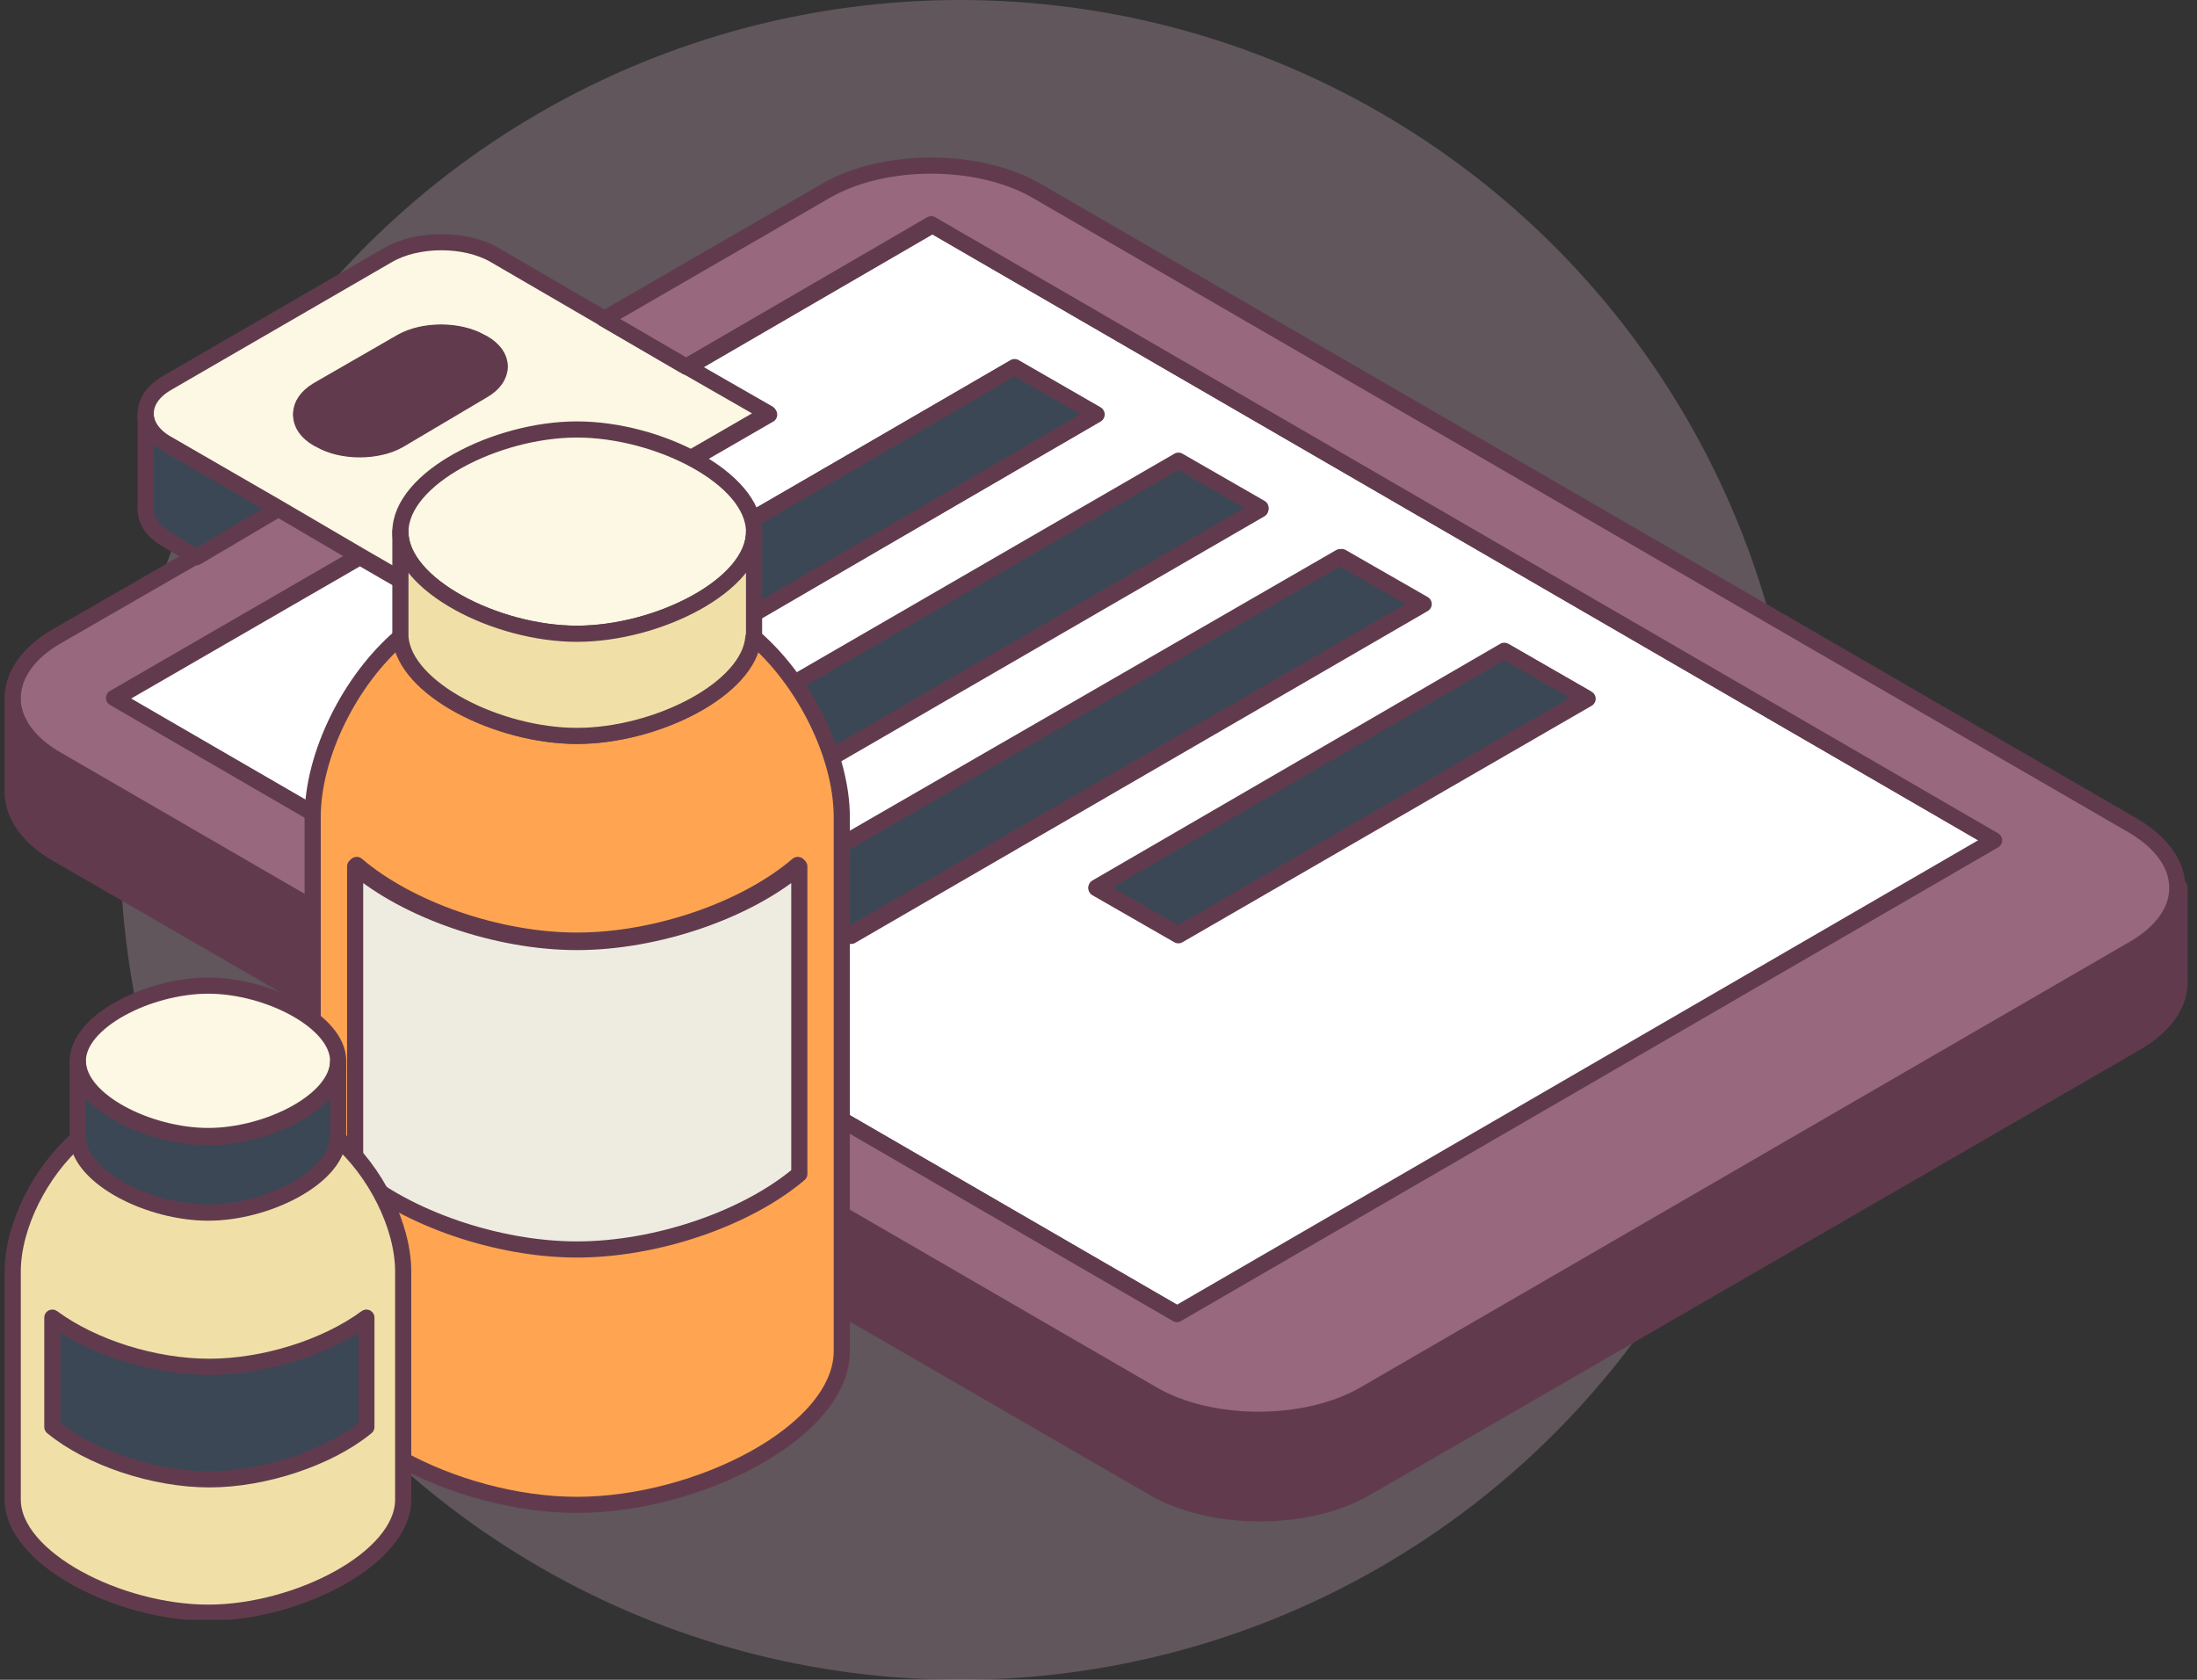 <svg width="136" height="104" viewBox="0 0 136 104" fill="none" xmlns="http://www.w3.org/2000/svg">
<rect x="0" y="0" width="136" height="104" fill="#333333" stroke="none"/>
<circle cx="59.429" cy="52" r="52" fill="#C9A7B7" fill-opacity="0.3"/>
<g clip-path="url(#clip0_12_4)">
<path fill-rule="evenodd" clip-rule="evenodd" d="M0.963 43.105C0.963 43.231 0.963 43.327 0.963 43.453V43.105Z" stroke="#613B4D" stroke-miterlimit="10" stroke-linejoin="round"/>
<path fill-rule="evenodd" clip-rule="evenodd" d="M0.963 48.901C0.963 49.017 0.963 49.134 0.963 49.252V48.901Z" stroke="#613B4D" stroke-miterlimit="10" stroke-linejoin="round"/>
<path fill-rule="evenodd" clip-rule="evenodd" d="M0.79 43.455C0.906 44.735 1.798 46.016 3.501 46.987L71.418 86.265C73.22 87.311 75.602 87.837 77.984 87.837C80.368 87.837 82.75 87.311 84.553 86.265L132.207 58.708C134.028 57.66 134.918 56.301 134.918 54.943V60.726C134.957 62.124 134.028 63.521 132.207 64.568L84.553 92.124C82.75 93.173 80.368 93.696 77.984 93.696C75.602 93.696 73.22 93.173 71.418 92.124L3.501 52.848C1.757 51.839 0.867 50.519 0.79 49.2V48.85V43.455Z" fill="#613B4D" stroke="#613B4D" stroke-miterlimit="10" stroke-linejoin="round"/>
<path fill-rule="evenodd" clip-rule="evenodd" d="M62.796 22.758L27.353 43.263L32.427 46.215L67.871 25.67L62.796 22.758ZM72.945 28.622L37.463 49.127L42.537 52.079L78.019 31.535L72.945 28.622ZM93.204 40.35L67.871 54.992L72.945 57.905L98.279 43.263L93.204 40.35ZM83.055 34.487L47.612 54.992L52.686 57.944L88.129 37.398L83.055 34.487ZM57.722 13.941L123.573 52.079L72.945 81.401L7.094 43.263L22.279 34.487L27.314 37.398L47.612 25.67L42.537 22.758L57.722 13.941Z" fill="white" stroke="#613B4D" stroke-miterlimit="10" stroke-linejoin="round"/>
<path fill-rule="evenodd" clip-rule="evenodd" d="M9.021 25.536C9.021 25.652 9.021 25.771 9.021 25.887V25.536Z" stroke="#613B4D" stroke-miterlimit="10" stroke-linejoin="round"/>
<path fill-rule="evenodd" clip-rule="evenodd" d="M9.021 31.334C9.021 31.404 9.021 31.473 9.021 31.507V31.334Z" stroke="#613B4D" stroke-miterlimit="10" stroke-linejoin="round"/>
<path fill-rule="evenodd" clip-rule="evenodd" d="M27.301 20.589C26.412 20.589 25.521 20.784 24.845 21.171L19.66 24.157C18.306 24.971 18.306 26.253 19.66 27.028L19.816 27.105C20.492 27.494 21.382 27.687 22.271 27.687C23.162 27.687 24.051 27.494 24.729 27.105L29.913 24.08C31.266 23.305 31.266 22.025 29.913 21.248L29.758 21.171C29.08 20.784 28.191 20.589 27.301 20.589ZM27.321 14.995C28.511 14.995 29.7 15.257 30.609 15.781L37.341 19.698L37.418 19.736L42.486 22.684L47.555 25.592L27.282 37.304L22.253 34.397L17.222 31.449L10.374 27.494C9.524 27.028 9.059 26.369 9.021 25.748V25.515C9.059 24.855 9.485 24.196 10.374 23.692L24.033 15.781C24.942 15.257 26.131 14.995 27.321 14.995Z" fill="#FCF8E3" stroke="#613B4D" stroke-miterlimit="10" stroke-linejoin="round"/>
<path fill-rule="evenodd" clip-rule="evenodd" d="M57.645 10.252C60.016 10.252 62.386 10.776 64.187 11.825L132.073 51.135C133.892 52.222 134.782 53.583 134.782 54.98C134.782 56.34 133.892 57.699 132.073 58.748L84.468 86.328C82.667 87.375 80.287 87.901 77.906 87.901C75.526 87.901 73.147 87.375 71.346 86.328L3.498 47.017C1.797 46.045 0.906 44.764 0.79 43.482V43.056C0.867 41.736 1.757 40.413 3.498 39.404L12.129 34.433L17.161 31.48H17.199L22.232 34.433L7.06 43.211L72.856 81.356L123.442 52.028L57.645 13.883L42.473 22.702L37.403 19.749L51.104 11.825C52.904 10.776 55.275 10.252 57.645 10.252Z" fill="#97687E" stroke="#613B4D" stroke-miterlimit="10" stroke-linejoin="round"/>
<path fill-rule="evenodd" clip-rule="evenodd" d="M9.021 25.713C9.059 26.379 9.526 27.046 10.379 27.517L17.252 31.515H17.213L12.165 34.495L10.379 33.436C9.487 32.926 9.059 32.299 9.021 31.632V31.593V31.398V25.713Z" fill="#3B4754" stroke="#613B4D" stroke-miterlimit="10" stroke-linejoin="round"/>
<path fill-rule="evenodd" clip-rule="evenodd" d="M27.299 20.617C28.189 20.617 29.078 20.814 29.756 21.207L29.91 21.286C31.264 22.074 31.264 23.372 29.91 24.159L24.727 27.229C24.049 27.623 23.16 27.819 22.269 27.819C21.38 27.819 20.49 27.623 19.814 27.229L19.658 27.151C18.304 26.364 18.304 25.064 19.658 24.238L24.843 21.207C25.519 20.814 26.409 20.617 27.299 20.617Z" fill="#613B4D" stroke="#613B4D" stroke-miterlimit="10" stroke-linejoin="round"/>
<path fill-rule="evenodd" clip-rule="evenodd" d="M62.805 22.727L67.873 25.648L32.48 46.266L27.414 43.303L62.805 22.727Z" fill="#3B4754" stroke="#613B4D" stroke-miterlimit="10" stroke-linejoin="round"/>
<path fill-rule="evenodd" clip-rule="evenodd" d="M72.947 28.522L78.031 31.445L42.48 52.061L37.396 49.099L72.947 28.522Z" fill="#3B4754" stroke="#613B4D" stroke-miterlimit="10" stroke-linejoin="round"/>
<path fill-rule="evenodd" clip-rule="evenodd" d="M82.948 34.497L88.015 37.397L52.623 57.86L47.557 54.92L82.948 34.497Z" fill="#3B4754" stroke="#613B4D" stroke-miterlimit="10" stroke-linejoin="round"/>
<path fill-rule="evenodd" clip-rule="evenodd" d="M93.119 40.292L98.175 43.208L72.931 57.86L67.875 54.945L93.119 40.292Z" fill="#3B4754" stroke="#613B4D" stroke-miterlimit="10" stroke-linejoin="round"/>
<path fill-rule="evenodd" clip-rule="evenodd" d="M22.082 53.55V62.961V72.613C25.289 75.359 30.821 77.298 35.712 77.298C40.643 77.298 46.175 75.359 49.382 72.613V62.961V53.55C46.175 56.297 40.643 58.236 35.712 58.236C30.821 58.236 25.289 56.297 22.082 53.55ZM46.616 39.414C49.743 42.081 52.109 46.725 52.109 50.602V83.639C52.109 88.647 43.209 93.171 35.712 93.171C28.255 93.171 19.355 88.647 19.355 83.639V50.602C19.355 46.725 21.68 42.081 24.808 39.414C25.048 42.645 30.86 45.554 35.712 45.554C40.603 45.554 46.376 42.645 46.616 39.414Z" fill="#FFA551" stroke="#613B4D" stroke-miterlimit="10" stroke-linejoin="round"/>
<path fill-rule="evenodd" clip-rule="evenodd" d="M49.48 53.644V63.041V72.68C46.25 75.422 40.679 77.358 35.712 77.358C30.785 77.358 25.214 75.422 21.984 72.68V63.041V53.644C25.214 56.388 30.785 58.323 35.712 58.323C40.679 58.323 46.25 56.388 49.48 53.644Z" fill="#EEECE1" stroke="#613B4D" stroke-miterlimit="10" stroke-linejoin="round"/>
<path fill-rule="evenodd" clip-rule="evenodd" d="M35.712 26.59C40.733 26.59 46.678 29.601 46.678 32.933C46.678 36.225 40.733 39.237 35.712 39.237C30.731 39.237 24.786 36.225 24.786 32.933C24.786 29.601 30.731 26.59 35.712 26.59Z" fill="#FCF8E3" stroke="#613B4D" stroke-miterlimit="10" stroke-linejoin="round"/>
<path fill-rule="evenodd" clip-rule="evenodd" d="M46.678 32.914V39.238C46.678 39.319 46.678 39.359 46.638 39.439C46.397 42.662 40.613 45.563 35.712 45.563C30.851 45.563 25.027 42.662 24.786 39.439C24.786 39.359 24.786 39.319 24.786 39.238V32.914C24.786 36.217 30.731 39.238 35.712 39.238C40.733 39.238 46.678 36.217 46.678 32.914Z" fill="#F0E0A8" stroke="#613B4D" stroke-miterlimit="10" stroke-linejoin="round"/>
<path fill-rule="evenodd" clip-rule="evenodd" d="M20.924 70.51C23.223 72.493 24.958 75.891 24.958 78.725V92.845C24.958 96.487 18.382 99.845 12.893 99.845C7.366 99.845 0.788 96.487 0.788 92.845V78.725C0.788 75.891 2.524 72.493 4.824 70.51C5.026 72.896 9.263 75.042 12.893 75.042C16.485 75.042 20.721 72.896 20.924 70.51Z" fill="#F0E0A8" stroke="#613B4D" stroke-miterlimit="10" stroke-linejoin="round"/>
<path fill-rule="evenodd" clip-rule="evenodd" d="M22.681 81.578V88.346C20.343 90.268 16.35 91.59 12.961 91.59C9.533 91.59 5.58 90.268 3.24 88.346V81.578C5.741 83.42 9.533 84.622 12.961 84.622C16.35 84.622 20.182 83.42 22.681 81.578Z" fill="#3B4754" stroke="#613B4D" stroke-miterlimit="10" stroke-linejoin="round"/>
<path fill-rule="evenodd" clip-rule="evenodd" d="M12.894 61.022C16.57 61.022 20.931 63.249 20.931 65.677C20.931 68.146 16.57 70.333 12.894 70.333C9.18 70.333 4.818 68.146 4.818 65.677C4.818 63.249 9.18 61.022 12.894 61.022Z" fill="#FCF8E3" stroke="#613B4D" stroke-miterlimit="10" stroke-linejoin="round"/>
<path fill-rule="evenodd" clip-rule="evenodd" d="M20.931 65.765V70.401C20.931 70.482 20.931 70.522 20.931 70.562C20.728 72.939 16.489 75.076 12.894 75.076C9.261 75.076 5.02 72.939 4.818 70.562C4.818 70.522 4.818 70.482 4.818 70.401V65.765C4.818 68.224 9.18 70.401 12.894 70.401C16.57 70.401 20.931 68.224 20.931 65.765Z" fill="#3B4754" stroke="#613B4D" stroke-miterlimit="10" stroke-linejoin="round"/>
</g>
<defs>
<clipPath id="clip0_12_4">
<rect width="135.571" height="91" fill="white" transform="translate(0 9.286)"/>
</clipPath>
</defs>
</svg>
